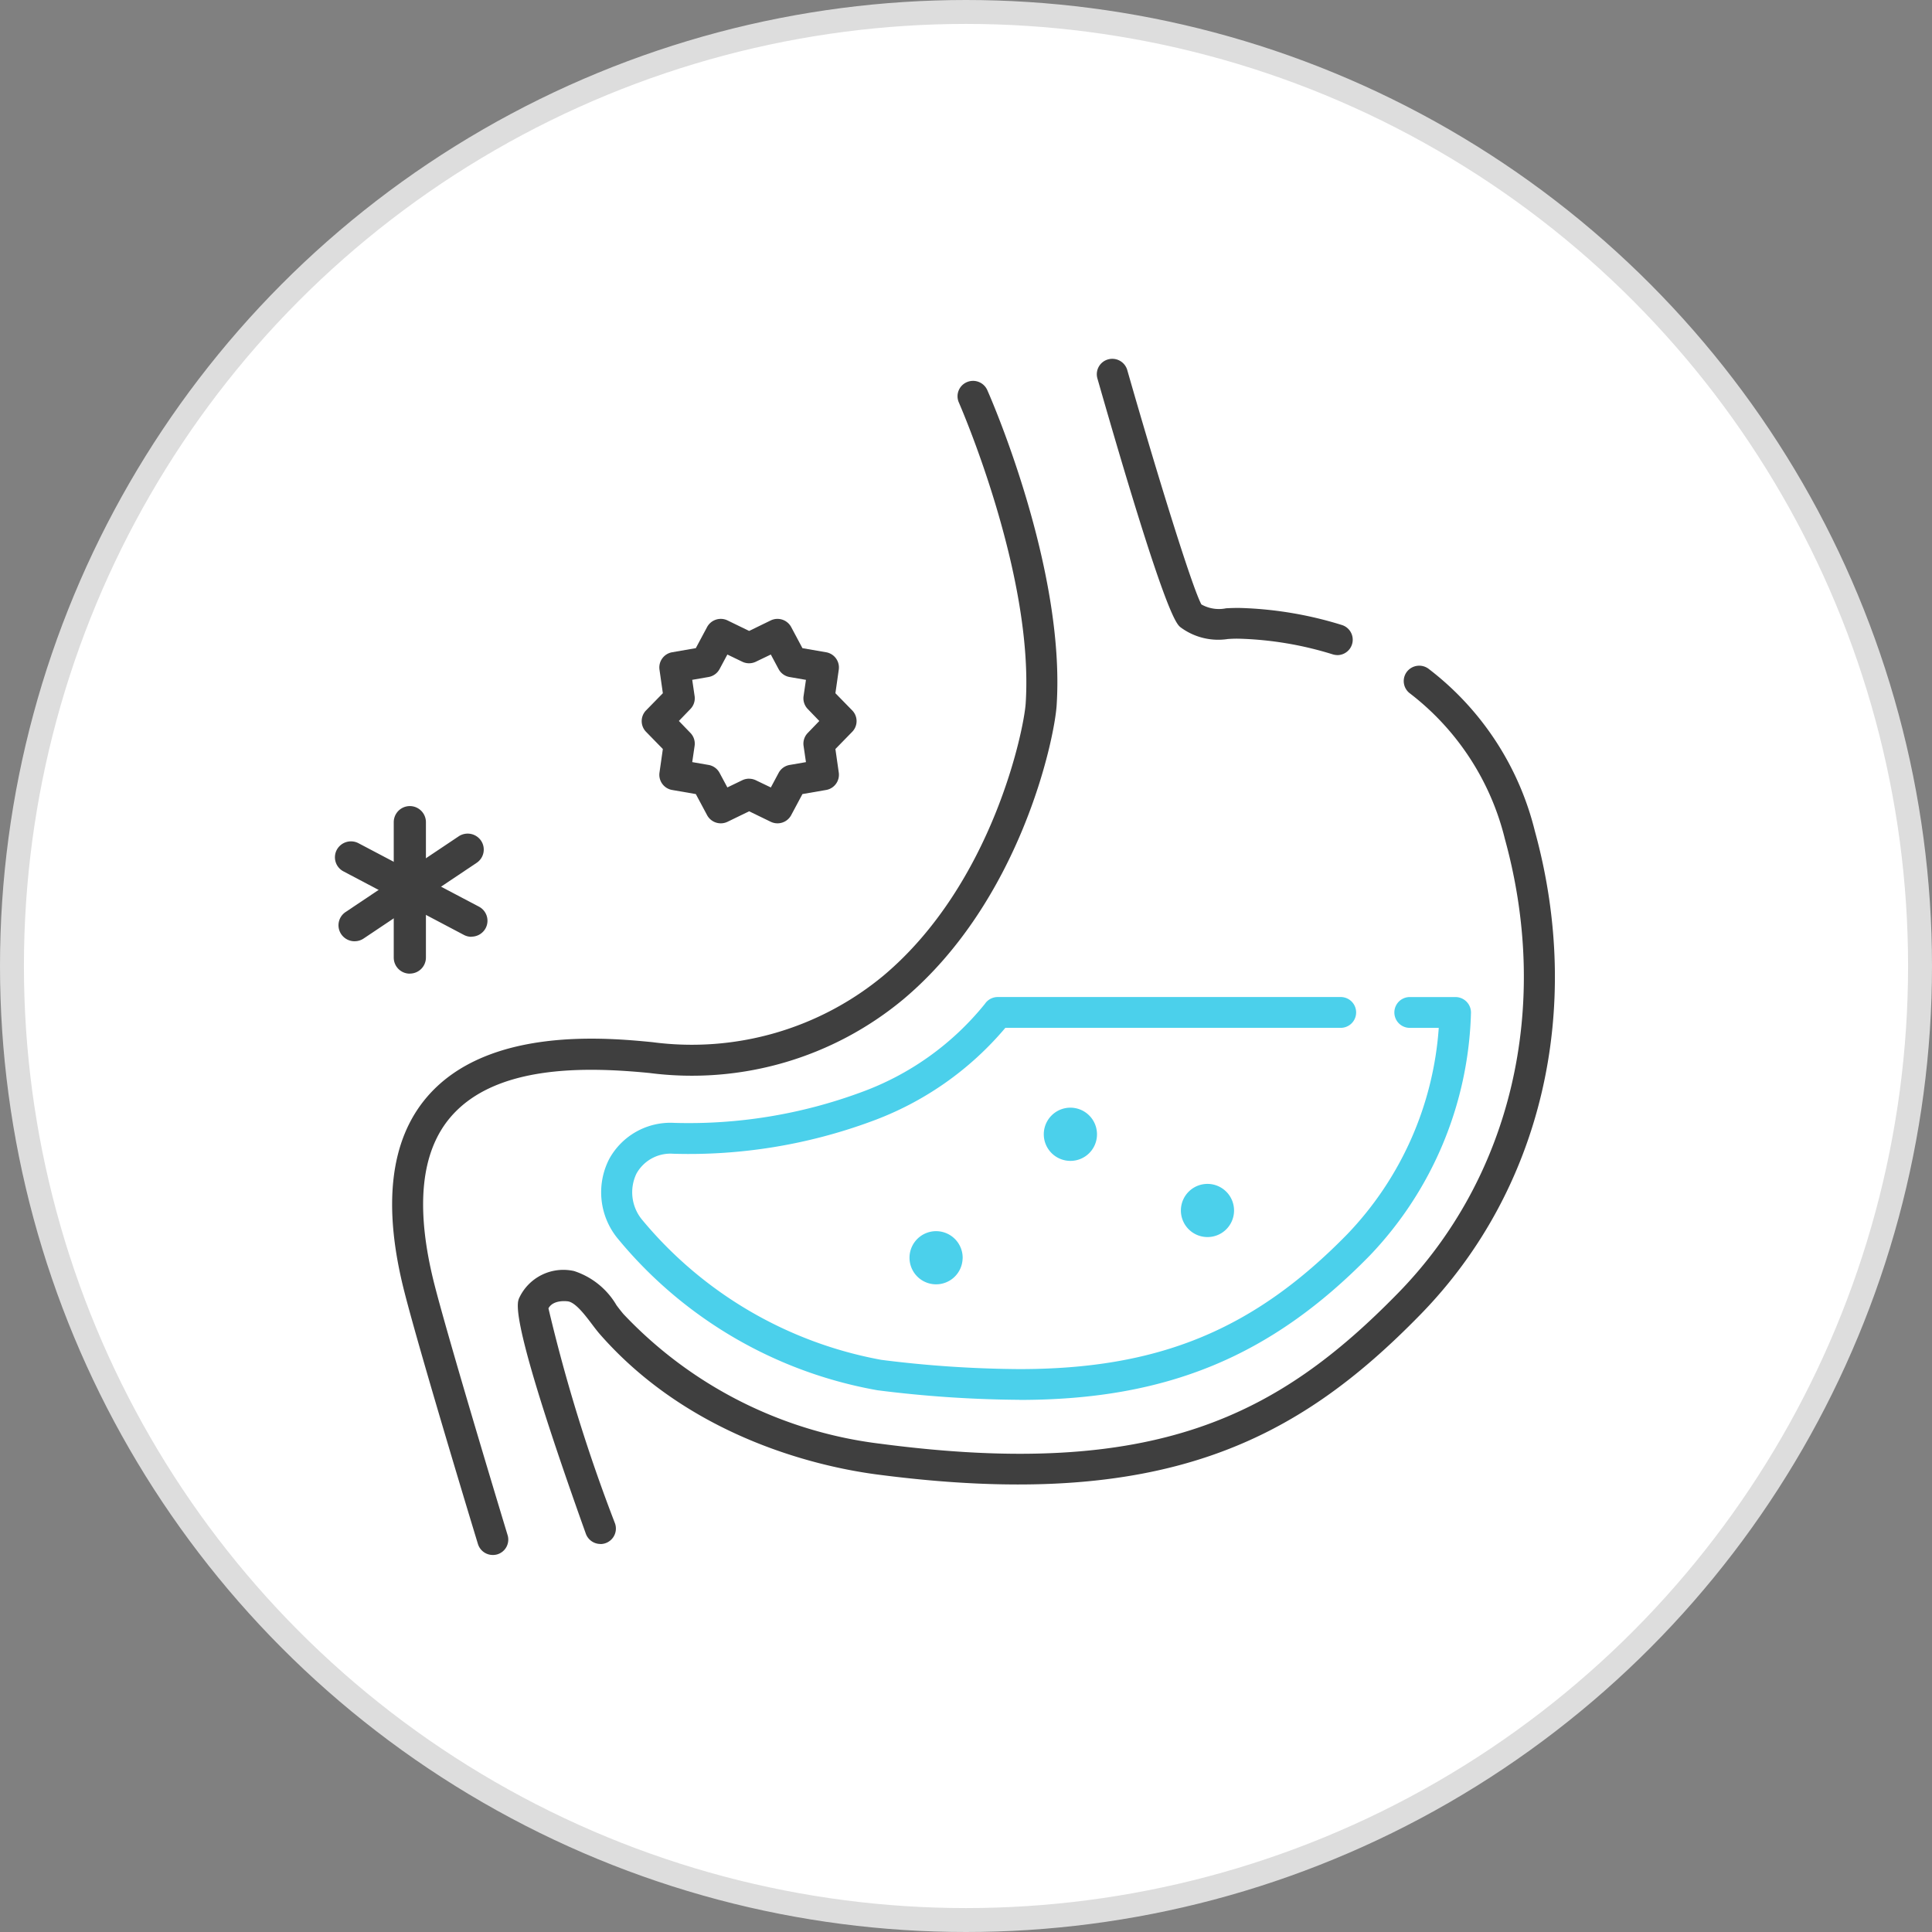 <svg xmlns="http://www.w3.org/2000/svg" xmlns:xlink="http://www.w3.org/1999/xlink" width="80.76" height="80.76" viewBox="0 0 80.76 80.76"><rect x="0" y="0" width="80.76" height="80.76" fill="#808080" stroke="none"/><defs><clipPath id="a"><rect width="51" height="50" fill="none"/></clipPath></defs><g transform="translate(-301 -1120)"><circle cx="39.88" cy="39.88" r="39.88" transform="translate(301.5 1120.5)" fill="#fff" stroke="#ddd" stroke-width="1"/><g transform="translate(315 1135)"><g clip-path="url(#a)"><path d="M6.6,50a.648.648,0,0,1-.621-.458c-.1-.321-2.4-7.892-3.07-10.522-.929-3.625-.606-6.379.959-8.187,2.544-2.939,7.529-2.452,9.406-2.269a12.546,12.546,0,0,0,9.671-2.794c4.538-3.828,5.859-10.262,5.93-11.371.349-5.407-2.763-12.5-2.794-12.575a.642.642,0,0,1,.333-.849.651.651,0,0,1,.855.33c.134.3,3.271,7.453,2.9,13.177-.094,1.446-1.525,8.17-6.385,12.27a13.821,13.821,0,0,1-10.639,3.1c-2.657-.26-6.409-.352-8.295,1.826-1.273,1.471-1.5,3.836-.686,7.03.668,2.6,3.032,10.389,3.056,10.467a.644.644,0,0,1-.434.8A.66.66,0,0,1,6.6,50" fill="#3f3f3f"/><path d="M41.907,12.383a.658.658,0,0,1-.2-.031A14.508,14.508,0,0,0,37.85,11.7c-.181-.007-.356,0-.527.012a2.641,2.641,0,0,1-1.973-.489c-.177-.141-.647-.516-3.476-10.4a.643.643,0,0,1,.446-.8.651.651,0,0,1,.8.443c1.237,4.324,2.712,9.093,3.1,9.8a1.49,1.49,0,0,0,1.034.161c.194-.01.414-.019.645-.012a15.833,15.833,0,0,1,4.2.713.644.644,0,0,1-.2,1.257" fill="#3f3f3f"/><path d="M11.1,49.54a.649.649,0,0,1-.611-.428C7.31,40.226,7.6,39.5,7.7,39.263A2.037,2.037,0,0,1,10,38.132a3.2,3.2,0,0,1,1.772,1.431c.1.134.2.261.287.364a17.694,17.694,0,0,0,10.764,5.426c11.468,1.506,16.614-1.175,21.63-6.313,4.725-4.84,6.391-11.928,4.455-18.962a10.95,10.95,0,0,0-3.971-6.093.642.642,0,0,1-.131-.9.652.652,0,0,1,.908-.13,12.2,12.2,0,0,1,4.445,6.785c2.058,7.477.273,15.028-4.774,20.2-5.17,5.3-10.774,8.262-22.732,6.694-2.187-.287-7.693-1.432-11.573-5.858-.108-.123-.223-.274-.345-.436-.281-.371-.666-.879-.982-.94-.005,0-.615-.1-.827.29a68.8,68.8,0,0,0,2.783,8.993.647.647,0,0,1-.611.86" fill="#3f3f3f"/><path d="M28.612,43.514a49.394,49.394,0,0,1-5.936-.4A18.155,18.155,0,0,1,11.8,36.746a3.046,3.046,0,0,1-.337-3.294,2.917,2.917,0,0,1,2.727-1.514,20.782,20.782,0,0,0,7.775-1.269,11.84,11.84,0,0,0,5.2-3.7l.032-.044a.65.65,0,0,1,.511-.248H42.044a.644.644,0,1,1,0,1.288H28.025a13.252,13.252,0,0,1-5.616,3.916,22.042,22.042,0,0,1-8.27,1.347,1.623,1.623,0,0,0-1.535.832,1.8,1.8,0,0,0,.24,1.931,16.954,16.954,0,0,0,10,5.853,47.9,47.9,0,0,0,5.766.386c5.827,0,9.8-1.637,13.717-5.648a13.86,13.86,0,0,0,3.815-8.616H44.93a.644.644,0,1,1,0-1.288h1.909a.651.651,0,0,1,.47.2.643.643,0,0,1,.179.475,15.265,15.265,0,0,1-4.225,10.126c-4.133,4.233-8.514,6.039-14.649,6.039" fill="#4bd0eb"/><path d="M3.131,25.7a.67.67,0,0,1-.672-.668V19.368a.672.672,0,0,1,1.345,0v5.661a.67.67,0,0,1-.672.668" fill="#3f3f3f"/><path d="M5.705,24.159a.668.668,0,0,1-.315-.079L.356,21.424a.665.665,0,0,1-.278-.9.674.674,0,0,1,.908-.276L6.022,22.9a.666.666,0,0,1,.278.9.674.674,0,0,1-.595.354" fill="#3f3f3f"/><path d="M.823,24.346a.674.674,0,0,1-.559-.295.665.665,0,0,1,.182-.927L5.173,19.96a.677.677,0,0,1,.934.18.665.665,0,0,1-.182.927L1.2,24.231a.671.671,0,0,1-.375.114" fill="#3f3f3f"/><path d="M18.5,19.416a.649.649,0,0,1-.285-.066l-.9-.437-.9.437a.65.65,0,0,1-.858-.276l-.471-.881-.988-.171a.645.645,0,0,1-.531-.725l.141-.987-.7-.717a.641.641,0,0,1,0-.9l.7-.716-.141-.987a.645.645,0,0,1,.531-.725l.988-.172.471-.881a.65.65,0,0,1,.858-.276l.9.438.9-.438a.65.65,0,0,1,.858.277l.47.881.988.171a.645.645,0,0,1,.531.725l-.141.987.7.716a.64.64,0,0,1,0,.9l-.7.717.141.987a.645.645,0,0,1-.531.725l-.988.171-.47.88a.648.648,0,0,1-.573.343m-1.187-1.864a.656.656,0,0,1,.285.065l.624.3.325-.608a.645.645,0,0,1,.461-.333l.682-.118-.1-.682a.641.641,0,0,1,.176-.538l.482-.5-.482-.5a.641.641,0,0,1-.176-.538l.1-.681-.683-.118a.647.647,0,0,1-.461-.333l-.325-.608-.624.3a.652.652,0,0,1-.57,0l-.622-.3-.326.608a.648.648,0,0,1-.461.332l-.682.118.1.681a.642.642,0,0,1-.176.538l-.482.5.482.5a.642.642,0,0,1,.176.538l-.1.682.682.118a.647.647,0,0,1,.461.332l.326.608.622-.3a.656.656,0,0,1,.285-.065" fill="#3f3f3f"/><path d="M26.24,37.611A1.111,1.111,0,1,0,25.1,38.686a1.109,1.109,0,0,0,1.138-1.075" fill="#4bd0eb"/><path d="M31.855,32.451a1.112,1.112,0,1,0-1.138,1.075,1.108,1.108,0,0,0,1.138-1.075" fill="#4bd0eb"/><path d="M37.584,35.636a1.111,1.111,0,1,0-1.138,1.074,1.108,1.108,0,0,0,1.138-1.074" fill="#4bd0eb"/></g></g></g></svg>